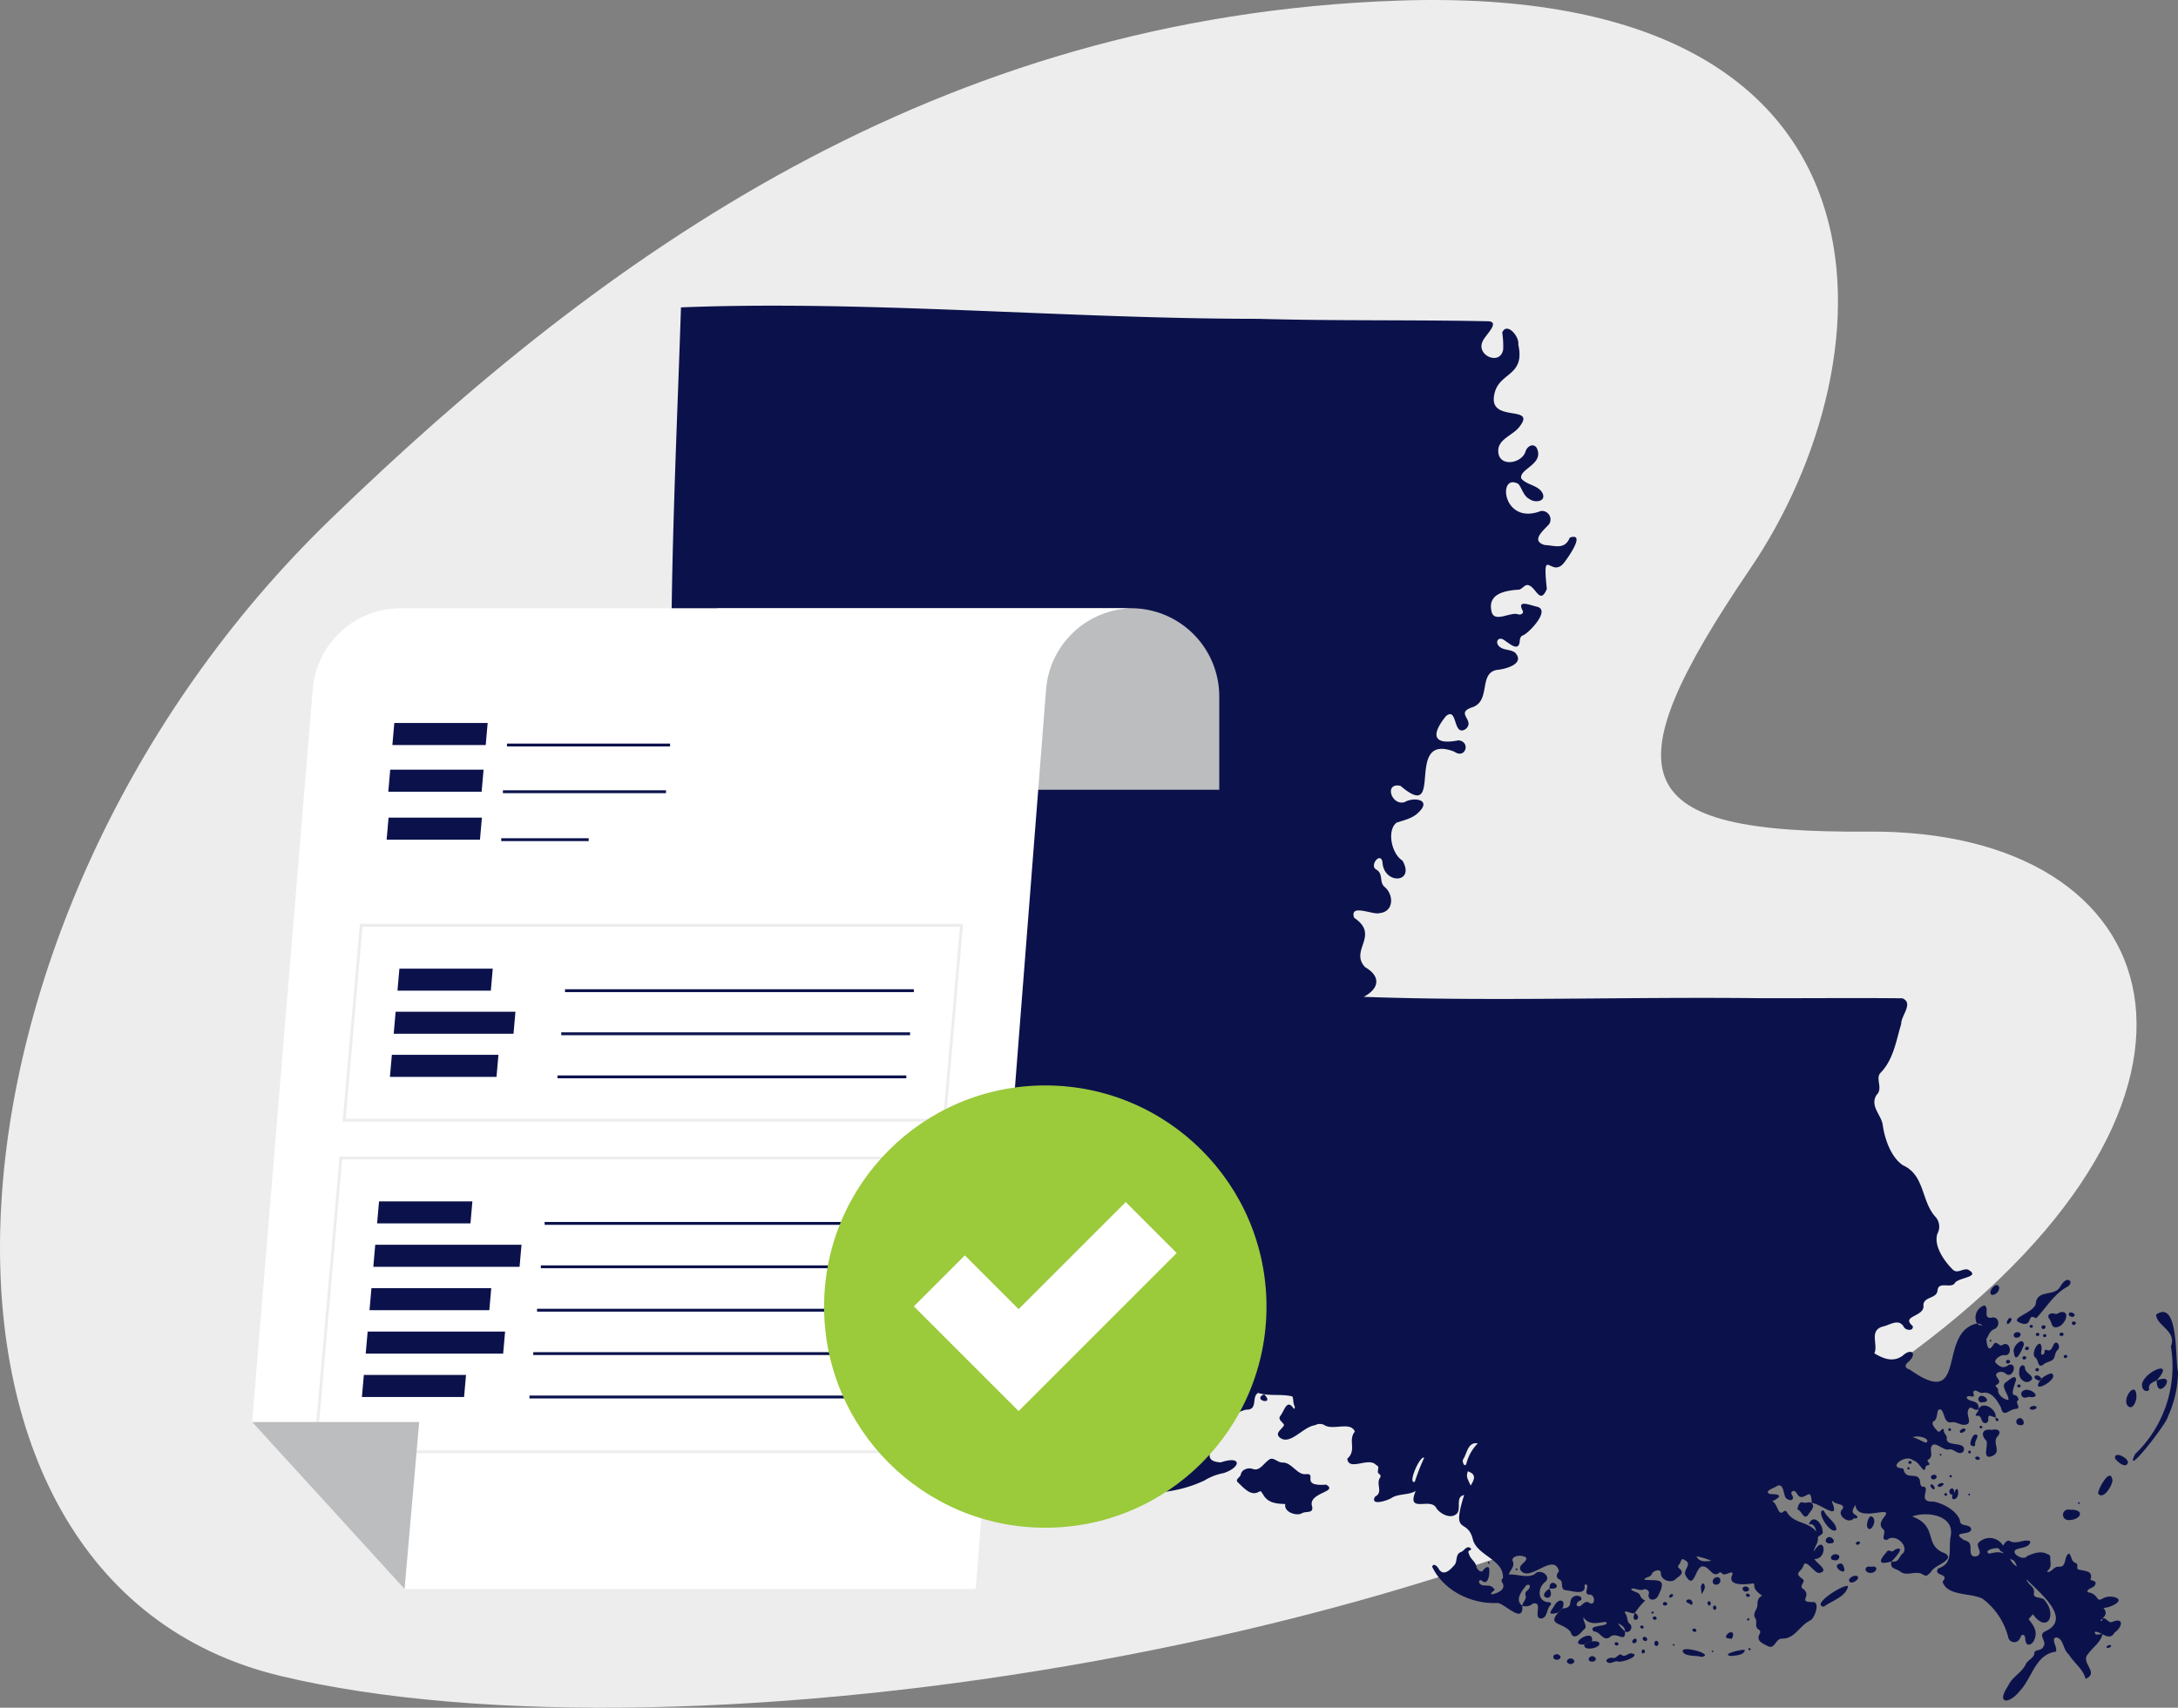 <svg id="aac01e9c-00ce-41bd-97e9-52d49d6851ed" data-name="Louisiana" xmlns="http://www.w3.org/2000/svg" width="376.37" height="295.177" viewBox="0 0 376.37 295.177"><rect x="0" y="0" width="376.37" height="295.177" fill="#808080" stroke="none"/><path d="M123.687,141.161c47.194-45.629,104.424-86.798,184.422-89.559,89.13-3.075,85.611,61.731,60.808,98.216s-20.75,45.733,20.344,45.419c52.577-.401,67.436,45.468,7.979,89.749-68.797,51.236-213.144,72.765-282.294,56.191C45.795,324.605,52.375,210.107,123.687,141.161Z" transform="translate(-66.486 -51.497)" fill="#ededed"/><path d="M429.802,333.963c-.258,1.348-1.694,2.287-2.465,3.4-1.471,1.508,2.044,3.251-.452,4.318-.41-1.709-2.019-2.74-2.93-4.265-1.002-.757-.844-2.742-2.164-2.899-.997.262.315,1.712-.037,2.47-3.573.464-4.053,4.517-6.264,6.816-1.771,2.251-4.184,2.342-1.965-.944.585-1.427,2.295-2.199,2.998-3.653.35-.839,1.577-1.13,1.517-2.1.202-.525,1.261-.251,1.549-.981.744-.96-1.151-1.996.435-2.707,4.601-2.197-1.205-6.712-3.35-8.944.344,1.141,1.583,1.253,1.263,2.536.037.906,1.569.394,1.948,1.188,2.081,2.518.306,5.672-2.1,2.317l-.749.843c.84,1.06,1.641,2.138.983,3.567-.229.701-1.227,1.347-1.491.289-.137-.367.034-1.076-.485-1.145-.374.031-.397.603-.638.842a1.052,1.052,0,0,1-1.885-.42,12.041,12.041,0,0,0-4.424-6.649c-2.055-1.077-6.144-.411-6.929-2.959,1.359-1.514-1.676-.883-.76-2.278,2.708-.904,1.757-3.214,2.14-5.465.828-3.696-3.957-4.486-6.628-3.529,4.467,1.655,2.046,4.788,5.308,6.237.417.138.897.371.892.885-.531,1.108-2.313,1.325-2.997,2.522-.711.687-.714.759-1.541.292-1.194-.579-2.639.493-3.786-.455-.723-.514-1.803-.427-1.438-1.703l-.017.013c1.401.201,1.187-.826,2.044-1.478.941-1.344-1.492-3.466-2.803-2.253-1.269.051-.078-1.282-.629-1.808-.907-.743-.315-1.596.254-2.327,1.465-1.963-4.8,1.272-5.092-1.902-.351.536-.839,1.3-.024,1.684.165.117.354.216.374.46-.173.294-.54.042-.76.281-.916.866-2.974-.808-1.78-1.754.425-.96-1.283-.695-1.679-1.327-.032-.028-.164.009-.208.055,1.572,3.63-1.993.269-3.486.261l.012.011c-.113-3.084-1.066-.429-2.214-1.195-.343-.295-.579-1.179-1.154-.822-.38.273.04.675.134.984.043.932-1.308.441-1.408-.213-.27-.699-.321-2.316-1.448-1.662-.417.313-2.319.867-1.11,1.344,1.863.015,2.151.38.366,1.265.912.297.987,2.446,1.833,1.867.351-.291.461-.301.695-.041,1.205,2.096,3.727,1.611,5.054,3.386-.057-.703-.509-1.5-1.25-1.22.691-1.964,2.332-.213,2.378,1.122.216.743-.712.665-.821,1.187.114.951-.62,1.57-.725,2.426,1.923-3.393,2.563,1.258.157,1.227.18.646,2.797,2.113.75,2.429-.83.004-2.341-2.704-2.693-1.169-.486,1.083-1.667,1.124-.114,2.206.543.48-.371.869-.161,1.528,2.186,1.413-1.091,2.482,2.09,2.46,1.074.204.11,2.83-.599,3.169-1.856.845-2.682,3.248-4.944,3.145-1.17.058-1.171,2.046-2.549,1.223-.824-.405-1.935-.917-1.266-2.016.149-.318.139-.557-.13-.754-.849-.473-.209-1.34-.623-1.994-.568-.818.396-1.483.364-2.32.026-.626.077-1.24.821-1.535-.743-.587-1.41-1.029-1.367-1.949.006-.132-.15-.192-.275-.184-1.167.162-4.5.54-3.506-1.529.229-1.035-1.371.465-1.795-.238-.172-.129-.331-.235-.534-.044-1.059.848-1.637-1.038-2.686-1.133-1.418-.265-1.488,4.371-3.063,1.564-.573-.984,1.368-2.004-.253-2.706-.516-.478-.547.484-.843.774-.3.426-.289.433.069.779.852.679.043,1.222-.559,1.639-.793,1.016-2.808.339-2.686-.948-.078-.778-1.296-.349-1.535.119-.178.72-1.215.558-1.331,1.065,1.976.259,4.084-.503,2.474,2.583-.321,1.061-1.817,1.27-1.746-.016.288-.525-.211-.934-.732-.924-.766.44-1.793-.36-2.28-.019.339.554,1.362.423,1.592,1.196a1.527,1.527,0,0,0,.848.781,14.141,14.141,0,0,0-1.777,2.127l.008-.005c-.509.376-1.816-.665-1.746.023.564.565.242,1.491.904,1.939.595.57-.131,1.738-.885,1.241.022-.766-.652-1.076-1.227-1.414a5.226,5.226,0,0,0,1.223,1.417c.168,2.224-1.529-.133-2.612,1.015-1.202.8-1.628-.996-2.762-.99-1.085-1.101,1.696-.804,2.21-1.349.126-.942-2.678.947-4.001-1.101-.14.837.915,1.569-.034,2.214-.639.753-1.754,1.852-2.196.303-1.465-1.834-4.651-.988-1.417-4.053,2.122-.067.776-1.539,2.042-2.072.456-.317,1.621.02,1.141.674-.77.186-1.095,1.242-.077.987.465-.337.939-1.019,1.565-.538,1.083.632,1.078-1.604-.094-1.426-1.048-.214.259-1.589-.547-1.787-.295.073-.155.406-.186.625-.208,1.241-2.257.466-3.146.414-1.216-.089-.428-1.37-1.114-1.836-.766-.256-.634-.99-.169-1.464-.881-3.341-4.923,1.823-6.529-.039-.845-1.077,1.203-1.535.829-2.324-.557-.488-2.334-.464-2.357.481.554,1.038-.383,1.598-.617,2.449,1.381-.117,3.203.692,4.488-.075.779-.999,2.814.153,1.927,1.257-1.337.874-1.633,3.223.235,3.593.294-.042.826.077.603.463-.783.658-.51,2.265-1.686,2.36-1.473-.05.478-2.989-1.413-2.579a1.774,1.774,0,0,1-1.821.365c.068-.708.837-1.081.53-1.887a.749.749,0,0,1,.233-.667c.568-.31.879-1.321-.041-.996-.76.91-2.113,2.605-.717,3.547.233,3.339-3.007-.381-4.289-.462-4.507.219-9.328-2.124-11.292-6.266.236-.769.992.019,1.166.442.812,1.193,1.886.163,2.552-.596.799-.695.125-2.017,1.349-2.429.476-.222.827-1.018,1.444-.714.159.08.336.31.094.423-.402.101-.41.342-.246.646.23.931,1.132,1.317,1.287,2.204.053.369.583,1.01,1.019.805.286-.308.65-.96,1.158-.609.16.702.009,3.327-1.296,2.202-.319-.216-.538.144-.379.43.506.845,1.803.049,2.414.889.76.401-.871.814-.223,1.084.9-.213,2.45-.776,1.819-1.962-.213-.325-.248-.575.078-.85.159-3.178-4.274-3.817-5.162-6.526-.934-4.154-3.854-.463-1.552-7.834-1.763.337-.15,2.783-1.598,3.457-1.071.611-2.643-.328-3.224-1.224-.981-1.9-5.22,1.066-3.548-2.935-1.233.724-2.751.445-4.043,1.115-.649.518-3.966,1.583-2.971-.143,1.464-.742.08-2.146.86-3.284a.411.411,0,0,0-.155-.617c-.613-.435.304-1.249-.513-1.534-1.24-1.514-4.733,1.132-5.003-1.106,1.699-1.532.058-3.125,1.312-4.709-.779-1.823-3.846-.089-5.349-1.157a1.694,1.694,0,0,0-1.522.064c-2.097.284-4.192,3.413-5.977,2.23-1.193-.837.324-1.529.618-2.259-.215-.55-1.203-.931-.601-1.643.677-.886,1.096-2.976,2.275-1.182.265.05.165-.31.131-.463-.286-.525-.144-1.151-.377-1.649-1.893-.492-4.1.001-5.922-.617-1.139.681-.053,2.711-1.757,2.895-2.04-.215-10.862,6.987-6.993,1.149-.657-.152-.798.661-1.258.747-.648-.243-.451.381-.683.648-.594-.313-2.92.17-1.691.948,1.309.33,2.118,1.412,3.583,1.397,2.055,1.187-1.57,3.984,2.339,4.228,3.662-1.231,3.576.839.497,1.854a9.664,9.664,0,0,0-3.31,1.278c-11.286,5.297-24.63-.155-35.196-4.924-8.011-3.281-15.193-9.296-24.551-7.258-1.609.219-1.156-.686-1.317-1.81-.552,3.054-4.31,1.774-6.681,1.782-5.967.001-13.567-.9-18.229,3.361-1.642.679-.26-2.382-1.455-2.452a2.824,2.824,0,0,1-2.199-2.382c-.536-2.845,3.798-2.696,5.559-3.638,1.02-.931,2.866-6.816,1.176-7.899-1.248-1.356,1.883-3.032,2.608-4.13,1.173-1.259-.948-2.908.925-4.06,1.756-1.849-1.129-4.572.058-6.657,1.936-2.576-1.029-3.639-1.978-5.671a1.126,1.126,0,0,1-.177-1.464c.576-1.094.411-2.439,1.267-3.425.374-1.001,2.431-1.006,1.908-2.349-1.2-1.357.165-3.083-.956-4.407a1.935,1.935,0,0,1-.418-1.945c.416-1.814,3.16-1.781,2.49-3.934.041-2.757,4.345-3.059,3.524-6.357a1.641,1.641,0,0,1,.692-1.372c.713-.573.574-1.704,1.532-2.133a1.41,1.41,0,0,0,.664-1.881c-.333-.839.375-1.714-.208-2.505-.365-.557-.008-.987.314-1.428a1.547,1.547,0,0,1,1.331-1.528c1.801-1.8-3.754-3.456-1.054-5.067.66-.384,2.236-.085,2.049-1.257-.154-.955-.141-1.878-1.136-2.417-.532-.321-.562-.708-.328-1.29.956-1.237.091-2.686.735-4.014-.013-.902-1.154-.394-1.489.021-1.258.681-2.181-1.473-1.452-2.487.754-.993-.842-1.21-.822-2.168-.239-2.256-4.473-2.951-2.649-5.485.331-.625,1.466-1.262.601-1.904-.727-.565-.426-1.655-1.395-2.055a.642.642,0,0,1-.188-.433,2.177,2.177,0,0,0-.976-2.332c-1.367-.553-1.848-1.832-.317-2.625.783-1.912-4.007-1.097-4.308-3.463-2.047-2.847.726-5.848.481-8.648-.226-1.288-1.101-2.414-.999-3.745a1.715,1.715,0,0,0-.596-1.762c-2.439-.839-1.192-4.559-3.055-5.567-.861-.107-.855-1.233-1.814-1.298-1.909-1.019-2.525-3.49-4.096-4.935.069-19.633,1.02-39.636,1.672-59.376,32.176-1.269,66.783,1.983,99.758,1.977,13.213.382,26.428.15,39.645.422,2.315.02-.455,2.462-.808,3.35-1.387,2.486,2.982,4.455,3.486,1.531a16.062,16.062,0,0,0-.164-2.937c.799-1.893,3.016.746,2.771,2.069,1.279,5.699-3.571,4.69-4.18,8.86-.812,4.703,7.365,1.529,4.417,5.315-1.075,1.527-3.805,2.148-3.693,4.311.084,2.755,3.998,2.147,4.702.046.209-.823,1.247-1.584,1.916-.695,1.441,2.859-3.037,3.622-2.65,5.315.984,1.222,3.052,1.129,3.73,2.663.519,1.406-1.447,1.561-2.258.929-1.082-.529-1.274-1.754-1.951-2.627-3.657-2.069-2.82,7.25,3.876,4.668a1.476,1.476,0,0,1,1.428,2.261c-.844.991-3.298,2.861-.798,3.611,1.819.099,3.479.888,4.369-1.276,2.821-.945-.285,3.422-.953,4.295-2.285,2.952-3.851-3.285-3.018,4.585-1.151,2.747-1.834-.141-3.04-.601-.824-.411-1.188.847-2.059.735-2.132.173-5.011.686-4.506,3.503.293,2.468,3.254.254,4.629.741.356.135.965-.065.847-.544-1.199-2.15,1.314-.982,2.391-.778,2.461.533-1.274,4.47-2.312,4.928-.456.148-.58.496-.627.949-.129,2.16-1.894.367-2.839-.184-.84-.496-1.402.345-.846,1.03.705.892,2.044.578,2.893,1.236,1.774,1.957-1.72,2.857-3.196,2.982-3.139.602-.992,5.273-4.134,6.424-3.219,1.043.497,2.22-1.199,3.773-2.286,1.493-1.356-3.959-3.446-2.206-2.646,3.298-2.171,5.033,2.179,4.176,2.166.223,1.213,3.328-.729,1.952-8.864-3.41-1.468,12.596-9.291,5.916-2.888-.641-1.579,3.501.712,2.811,1.622-.945,4.724-.434,2.432,1.746-1.045,1.086-2.48,1.343-3.846,1.815-1.711,1.386-.815,5.416,1.034,6.545,2.283,3.92-3.253,4.236-3.456.222-.362-1.781-2.261.616-1.104,1.306,1.338.723.483,2.194,1.491,3.03,1.628,1.375,1.601,4.332-.941,4.526-1.099.342-5.193-1.711-4.332.803,4.534,3.056-.887,5.609,1.904,8.54,2.72,1.588,2.494,3.665-.254,5.124,22.397.823,45.74-.036,68.45.235,8.21.022,16.422-.068,24.631.017,2.014.812-.247,3.029-.199,4.424-.871,2.907-1.334,6.12-3.515,8.401-1.072,1.004.472,2.712-.75,3.882-1.206,1.953.883,3.483,1.083,5.253.354,2.414,1.396,5.464,3.464,6.893,3.846,1.713,3.144,6.263,5.682,8.972a2.542,2.542,0,0,1,.283,2.883c-.662,2.1,1.176,4.696,2.617,6.135.824.884,1.728-.203,2.668.047,2.437,1.352-1.827,1.321-2.318,2.409-.731.864-2.711-.406-2.932,1.138-.071,1.534-2.382,1.066-2.449,2.588.344,2.059-4.031,1.787-1.844,3.623.2.936-1.254.78-1.545.136-.919-1.541-2.421-.262-3.741-.015-2.269.756-.648,3.089-1.341,4.603,1.637.961,3.202,1.569,4.865.43,1.491-1.415,2.637-.44,1.039,1.023-.712.569-.685,1.09.196,1.338,10.25,7.285,4.643-6.425,11.644-7.955a1.167,1.167,0,0,0,.909.338,1.406,1.406,0,0,0-.912-.335,2.186,2.186,0,0,1,1.267-3.125c.953.41-.315,2.211,1.143,2.139,1.347-.438,1.742,1.429.596,1.949-.858.314-.999,1.135-1.408,1.769.141,1.045.335,2.419,1.253.899.482-.741.831.195,1.409.172,1.387-1.129,2.079,1.709.547,1.687-.633-.199-1.955.767-1.615,1.276.736.754,1.387,1.087,2.287.384,1.584-.473.793,2.318-.407,1.625a1.222,1.222,0,0,0-1.553-.242c-.891.656,1.273,1.399-.231,2.109-.285.308.472.465.352.876-.032.852.958,1.613,1.791,1.705.07-1.022-1.457-2.353-.452-3.067.48-.279,1.765-1.628,1.76-.344-1.391,3.907.171,1.649.44,3.415-.85.312.694,1.455-.519,1.54-1.102.039-2.103,1.658-2.523-.227-.599-1.151-1.576-2.8-3.088-2.565-.569.262-1.632-1.034-1.684.07.465,1.221-1.011.006-1.161.811.481.844,2.263.255,2.041,1.931l.012-.015c-.612.567-1.224-.63-1.636-.072-.78,1.024.8,2.532-.629,2.796-.898.151-1.595-.627-2.506-.41-1.18.112-1.052-1.525-1.671-2.172-1.003-.501-.414,1.654-1.316,1.972-.595.471.417,1.419.772,1.787.41.18.703-.754.999-.337-.13.625.518.885.511,1.444-.285,1.712,3.548.414,2.886,2.312-.787.886-1.592-.453-2.47-.336-1.115.358-2.802-1.969-3.178-.139-.007.776.368,1.464-.518,1.95-.298.284.748.786-.004.929-.602.041-.242.74-.712.836-.606-.546-.987-1.476-1.934-1.728-1.095-1.03-4.237,1.174-1.942,1.42.241-.033.36.058.426.309.459,1.948,2.78-.072,2.86,2.34.091.353.183.583.645.529,1.076.364-1.203,2.708,1.603,2.573,1.698.305,4.025,1.568,4.603,3.238-.015,1.238,1.701.518,1.942,1.504.072,1.226-3.781.263-1.215,1.927,1.47.379.957,1.136,1.162,2.307.233.894,1.727.546,1.509-.37-.064-.511-.609-1.177-.075-1.597a2.682,2.682,0,0,1,4.12.604c.3-.327.548-.964,1.095-.84,1.196.772,2.586-.41,3.628.104-.056,1.103-1.673,1.054-2.458,1.41-1.064.637,1.309,2.062,1.913,1.128,1.104-.45,2.306-.961,3.452-.348.457.161.541.233.538.674-.022.839.331,1.603-.487,2.248-.027.027.007.167.053.204.717-0,1.092-1.071,2.001-.923,1.344.023.723-1.793,1.65-2.276.513.309.338,1.348,1.132,1.608.61.191.093.903.458,1.118,1.167.356,2.683.152,2.123,1.832.55.141,1.261.26.711,1.017-.24.357-1.598.612-1.12,1.119a2.078,2.078,0,0,1,1.597,1.011.526.526,0,0,0,.767.153,2.769,2.769,0,0,1,2.239-.313c2.053.573-1.09,1.949-1.935,1.829.534.738.543,1.135-.161,1.848-.771.57.057.594-.012-.012.742-.19.979.921,1.744.581,2.084-.836,1.63,1.029.371,1.823-.914,1.702-2.306-.164-3.411-.105C428.403,334.392,429.342,333.846,429.802,333.963ZM213.181,291.338c2.177-2.093,6.096.907,5.717-4.063-.88-.82-.001-2.216-.98-2.912a1.706,1.706,0,0,1-.701-1.49,11.207,11.207,0,0,0-1.384-6.34c-.174-.817-.814-.575-.522.198.196.968-.769,1.675-.491,2.696.21,4.418-.279,9.324-5.613,9.795-.34.931,1.705.713,2.16,1.436C212.057,290.894,212.835,290.244,213.181,291.338Zm108.671,9.638c-1.702-.265-1.819,1.617-2.481,2.703-.339.311.175,1.558.491.873A7.855,7.855,0,0,1,321.853,300.976Zm-9.26,2.492c-.732-.478-2.95,4.669-1.618,4.143A37.844,37.844,0,0,1,312.593,303.468Zm8.037,4.805c.718-1.177.97-1.962-.503-2.467C319.887,306.715,319.887,306.715,320.63,308.273Zm92.044,11.743c-.082-.373-.418-.299-.552-.502-.108-.163-.2-.408-.423-.408-.476-.08-2.409.311-1.551.931C411.009,319.932,411.778,319.582,412.674,320.016Zm-15.652-20.079c.859.178,1.494.689,2.304.928C400.245,300.255,398.071,299.463,397.021,299.937Zm-34.816,21.338a12.564,12.564,0,0,0-2.547-.778C360.073,321.499,361.15,321.417,362.206,321.275Zm52.83,1.009c-.436-1.042-.436-1.042-1.222-1.339A3.158,3.158,0,0,0,415.035,322.284Z" transform="translate(-66.486 -51.497)" fill="#0b124b"/><path d="M288.589,311.471c-1.624-.069-3.062-.168-3.901-1.763-.337-.5-.326-.555-.776-.294-1.393.732-2.696-.958-3.629-1.809-.284-.48.551-.784.623-1.235.094-.843,1.219-1.232,1.938-1.01,1.288.555,1.949-.853,2.83-1.478.846-.766,1.54.489,2.471.408,1.582-.027,2.504,2.201,4.003,2.011,2.076-.209-1.14,2.166,3.521,1.818,2.22,1.31-3.336,1.33-2.42,3.834.199,1.272-1.208.631-1.883,1.167C290.344,313.55,288.293,312.791,288.589,311.471Z" transform="translate(-66.486 -51.497)" fill="#0b124b"/><path d="M442.856,288.605a18.869,18.869,0,0,1-1.731,7.709c-.055,1.047-7.819,11.011-5.691,6.536a21.055,21.055,0,0,0,6.197-18.625c1.069-2.69-2.49-3.541-2.56-5.499C443.031,275.968,442.334,286.654,442.856,288.605Z" transform="translate(-66.486 -51.497)" fill="#0b124b"/><path d="M416.13,280.325c-3.482-.91,2.343-1.829,2.167-3.753.452-2.2,3.283-.958,4.2-2.667.306-.562,1.056-1.639,1.734-.971.232.487-.358.93-.738,1.113-2.177,1.246-3.5,3.614-5.147,5.31C416.727,278.43,417.76,280.518,416.13,280.325Z" transform="translate(-66.486 -51.497)" fill="#0b124b"/><path d="M419.294,284.714c-.088.356-.274,1.297.394.819.227-.252-.072-.932.509-.681.759.322.953-.555,1.211-1.05.651-.795,1.249.613.633,1.048-.538.463-.35,1.313-.859,1.703-.466.357-1.173.349-1.611.833-1.059.687-.715-.921-1.418-1.255C417.278,285.298,419.289,282.214,419.294,284.714Z" transform="translate(-66.486 -51.497)" fill="#0b124b"/><path d="M410.672,298.657c1.052-.305,1.852.252.928,1.192-.895,1.184.917,2.579-.915,3.354-1.809.639-.522-1.969-.955-2.682C408.645,299.403,409.106,298.357,410.672,298.657Z" transform="translate(-66.486 -51.497)" fill="#0b124b"/><path d="M439.172,290.108c-.57.23-1.464.611-1.325,1.362a.344.344,0,0,1-.294.448c-.842.141-1.112-1.037-.767-1.623.961-2.061,5.533-3.724,2.376-.177Z" transform="translate(-66.486 -51.497)" fill="#0b124b"/><path d="M421.473,278.554c.396.155.682-.039,1.008-.24,2.115-.441.709,2.707-.788,2.596-.736.081-.683-1.11-1.146-1.527C420.151,278.723,420.883,278.372,421.473,278.554Z" transform="translate(-66.486 -51.497)" fill="#0b124b"/><path d="M385.85,325.69c-.452,1.883-2.847,2.491-4.217,3.525C379.267,328.846,385.511,325.031,385.85,325.69Z" transform="translate(-66.486 -51.497)" fill="#0b124b"/><path d="M411.338,296.51c-.726-.125-1.377-.791-1.255.378a.554.554,0,0,1-1.011.345c-.28-.45-.257-1.159-.986-.991-.052.008-.12-.086-.208-.154.135-.361.514-.622.505-1.055l-.012.015c.848-1.536,3.26.162,2.956,1.472Z" transform="translate(-66.486 -51.497)" fill="#0b124b"/><path d="M431.533,307.337c.009.961-1.629,3.534-2.489,2.305C429.012,308.854,431.191,304.923,431.533,307.337Z" transform="translate(-66.486 -51.497)" fill="#0b124b"/><path d="M379.548,311.292c.713.693-.311,1.496-.694,2.175-.778.707-1.043-.94-1.779-1.066.129-.605.299-1.481,1.07-1.187.499.159.954-.238,1.414.09Z" transform="translate(-66.486 -51.497)" fill="#0b124b"/><path d="M393.356,321.388c-2.286.661-2.27-.06-.862-1.597a.431.431,0,0,1,.611-.233c.369.205.577.047.837-.21,2.076-.853-.088,1.562-.603,2.052Z" transform="translate(-66.486 -51.497)" fill="#0b124b"/><path d="M424.125,312.449c2.83-.115,1.97,1.852-.24,1.787A.909.909,0,1,1,424.125,312.449Z" transform="translate(-66.486 -51.497)" fill="#0b124b"/><path d="M435.669,293.04c-.009.675-.686,2.389-1.56,1.39C433.155,293.049,435.77,289.877,435.669,293.04Z" transform="translate(-66.486 -51.497)" fill="#0b124b"/><path d="M415.443,288.486c-.116-.583.5-1.506.979-.676-.097,1.047,1.286,1.173,1.23,2.07C416.726,291.097,415.115,289.867,415.443,288.486Z" transform="translate(-66.486 -51.497)" fill="#0b124b"/><path d="M346.141,338.69c-.572-.22-1.137.416-1.731.21-.885-.389.199-1.001.738-.841.735.233,1.093-1.041,1.68-.429.452.285.988-.315,1.465-.373C350.394,337.531,346.854,338.93,346.141,338.69Z" transform="translate(-66.486 -51.497)" fill="#0b124b"/><path d="M383.835,315.883c-.845,1.004-3.178-2.492-2.558-3.248a.31.31,0,0,1,.436.082C382.238,313.904,383.715,314.547,383.835,315.883Z" transform="translate(-66.486 -51.497)" fill="#0b124b"/><path d="M360.524,337.895c-.932-.309-2.131-.034-3.017-.61C355.836,335.521,363.201,337.436,360.524,337.895Z" transform="translate(-66.486 -51.497)" fill="#0b124b"/><path d="M419.267,289.789a3.981,3.981,0,0,1,1.693-.91C422.755,289.703,416.791,293.028,419.267,289.789Z" transform="translate(-66.486 -51.497)" fill="#0b124b"/><path d="M414.49,285.229c-.393-.94,1.712-2.931,1.729-1.251C415.936,284.738,414.738,287.541,414.49,285.229Z" transform="translate(-66.486 -51.497)" fill="#0b124b"/><path d="M336.474,329.506l-.729.735c-2.193.544-1.211-.228-.52-1.437C335.985,327.691,337.132,328.058,336.474,329.506Z" transform="translate(-66.486 -51.497)" fill="#0b124b"/><path d="M434.204,304.331c-.363,1.104-1.883-.17-2.244-.777C431.838,302.207,434.322,303.521,434.204,304.331Z" transform="translate(-66.486 -51.497)" fill="#0b124b"/><path d="M340.279,335.741c-3.275.219,1.844-3.151,1.292-.506A2.41,2.41,0,0,0,340.279,335.741Z" transform="translate(-66.486 -51.497)" fill="#0b124b"/><path d="M417.345,292.978c-.319-.118-.617.11-.941.11a.642.642,0,0,1-.189-1.253C417.356,291.242,419.458,293.122,417.345,292.978Z" transform="translate(-66.486 -51.497)" fill="#0b124b"/><path d="M439.163,290.118c4.02-1.637.013,3.983.009-.01Z" transform="translate(-66.486 -51.497)" fill="#0b124b"/><path d="M340.279,335.741a2.742,2.742,0,0,1,2.371-.47C343.838,336.168,339.957,337.16,340.279,335.741Z" transform="translate(-66.486 -51.497)" fill="#0b124b"/><path d="M389.105,315.26c-.018-.577.361-2.226,1.053-1.474C390.906,314.511,389.525,316.839,389.105,315.26Z" transform="translate(-66.486 -51.497)" fill="#0b124b"/><path d="M411.964,274.026a1.312,1.312,0,0,1-1.203,1.305C409.681,275.037,411.576,272.693,411.964,274.026Z" transform="translate(-66.486 -51.497)" fill="#0b124b"/><path d="M365.6,337.729c-1.946-.263,2.062-1.26,2.402-1.027C367.944,337.581,366.415,337.66,365.6,337.729Z" transform="translate(-66.486 -51.497)" fill="#0b124b"/><path d="M389.858,322.305c1.397-.266.937,1.102-.141,1.067-1.184-.01-1.121-1.406.141-1.045Z" transform="translate(-66.486 -51.497)" fill="#0b124b"/><path d="M408.221,299.626c-.035.598-.526.981-.417,1.645-.094.467-.918.088-.84-.275C407.034,300.447,407.526,298.926,408.221,299.626Z" transform="translate(-66.486 -51.497)" fill="#0b124b"/><path d="M363.771,324.61c.07,1.13-1.726,1.033-1.23-.096C362.8,323.997,363.733,323.904,363.771,324.61Z" transform="translate(-66.486 -51.497)" fill="#0b124b"/><path d="M334.225,326.069c1.323,2.537-2.636,1.698.014.013Z" transform="translate(-66.486 -51.497)" fill="#0b124b"/><path d="M409.13,293.873a.577.577,0,1,1-.102-1.109C409.75,292.91,410.403,293.859,409.13,293.873Z" transform="translate(-66.486 -51.497)" fill="#0b124b"/><path d="M384.619,321.745a.753.753,0,0,1,.48.594C385.847,324.314,382.499,321.987,384.619,321.745Z" transform="translate(-66.486 -51.497)" fill="#0b124b"/><path d="M383.638,321.2c-1.413-.021-.595-1.352.345-1.001C384.703,320.415,384.201,321.26,383.638,321.2Z" transform="translate(-66.486 -51.497)" fill="#0b124b"/><path d="M387.593,324.114c-.014.715-1.638,1.443-1.579.4C386.222,324.041,387.284,323.544,387.593,324.114Z" transform="translate(-66.486 -51.497)" fill="#0b124b"/><path d="M415.581,297.823a.597.597,0,0,1-.312-1.138C416.131,296.246,416.699,298.035,415.581,297.823Z" transform="translate(-66.486 -51.497)" fill="#0b124b"/><path d="M404.205,309.56c.607-1.879,1.069.551.174,1.016C403.617,310.89,403.685,309.842,404.205,309.56Z" transform="translate(-66.486 -51.497)" fill="#0b124b"/><path d="M382.797,318.259c-.737.134-1.139-.53-.518-1.001C382.951,316.792,384.111,318.259,382.797,318.259Z" transform="translate(-66.486 -51.497)" fill="#0b124b"/><path d="M338.553,338.701a.731.731,0,0,1-1.284.079C337.17,338.031,338.461,337.914,338.553,338.701Z" transform="translate(-66.486 -51.497)" fill="#0b124b"/><path d="M365.708,334.812c-.317-.22-.904.043-.986-.441C365.191,333.235,366.581,333.397,365.708,334.812Z" transform="translate(-66.486 -51.497)" fill="#0b124b"/><path d="M334.238,326.082c.012-2.416,2.872.313-.014-.013Z" transform="translate(-66.486 -51.497)" fill="#0b124b"/><path d="M336.162,337.955c-.147.606-1.274.578-1.259-.093C334.999,337.22,336.104,337.31,336.162,337.955Z" transform="translate(-66.486 -51.497)" fill="#0b124b"/><path d="M341.573,338.713c-1.154-.106-.27-1.391.486-.794C342.563,338.281,342.046,338.763,341.573,338.713Z" transform="translate(-66.486 -51.497)" fill="#0b124b"/><path d="M285.063,292.62c1.675,1.874-2.269.853-.159-.104A1.558,1.558,0,0,0,285.063,292.62Z" transform="translate(-66.486 -51.497)" fill="#0b124b"/><path d="M415.675,282.161c-.022.514-.952.792-1.164.323C414.207,281.758,415.517,281.432,415.675,282.161Z" transform="translate(-66.486 -51.497)" fill="#0b124b"/><path d="M368.087,325.721c.591-.072.982.746.243.856C367.631,326.787,367.259,325.766,368.087,325.721Z" transform="translate(-66.486 -51.497)" fill="#0b124b"/><path d="M360.538,327.045c-.034-.776-.352-1.517.218-1.896C361.396,325.576,361.017,326.363,360.538,327.045Z" transform="translate(-66.486 -51.497)" fill="#0b124b"/><path d="M401.159,306.744a.547.547,0,0,1-.933.302C399.898,306.436,400.996,306.109,401.159,306.744Z" transform="translate(-66.486 -51.497)" fill="#0b124b"/><path d="M349.008,330.265c1.675,1.16-1.036,2.031.008-.005Z" transform="translate(-66.486 -51.497)" fill="#0b124b"/><path d="M404.205,309.56l-.334.358C402.496,309.38,404.204,307.843,404.205,309.56Z" transform="translate(-66.486 -51.497)" fill="#0b124b"/><path d="M419.267,289.789l-.348.36C417.212,289.751,418.429,288.52,419.267,289.789Z" transform="translate(-66.486 -51.497)" fill="#0b124b"/><path d="M424.991,278.724c.058.683-1.158.384-1.007-.159C424.158,278.121,424.86,278.429,424.991,278.724Z" transform="translate(-66.486 -51.497)" fill="#0b124b"/><path d="M358.833,328.94c-.295-.321-1.126-.356-.901-.84A.62.62,0,0,1,358.833,328.94Z" transform="translate(-66.486 -51.497)" fill="#0b124b"/><path d="M417.547,295.154c-.895-.254.274-.847.721-.593C418.773,294.947,417.873,295.226,417.547,295.154Z" transform="translate(-66.486 -51.497)" fill="#0b124b"/><path d="M413.398,280.357c-.319-.243.038-.754.243-.994C414.521,279.053,413.935,280.283,413.398,280.357Z" transform="translate(-66.486 -51.497)" fill="#0b124b"/><path d="M406.139,298.721a1.031,1.031,0,0,1-.889.434C404.783,298.749,406.148,297.98,406.139,298.721Z" transform="translate(-66.486 -51.497)" fill="#0b124b"/><path d="M352.374,335.525c0-.592.781-.545.694.12C353.012,336.201,352.308,336.056,352.374,335.525Z" transform="translate(-66.486 -51.497)" fill="#0b124b"/><path d="M401.658,308.52c-.963-.229.443-.998.708-.545C402.342,308.19,401.954,308.485,401.658,308.52Z" transform="translate(-66.486 -51.497)" fill="#0b124b"/><path d="M348.821,335.527c-.763-.155.284-1.272.492-.552A.473.473,0,0,1,348.821,335.527Z" transform="translate(-66.486 -51.497)" fill="#0b124b"/><path d="M351.141,334.874c-.064.513-.862.224-.794-.181C350.453,334.206,351.121,334.433,351.141,334.874Z" transform="translate(-66.486 -51.497)" fill="#0b124b"/><path d="M400.245,308.043c.321.057.761.67.456.901C400.436,308.966,399.759,308.213,400.245,308.043Z" transform="translate(-66.486 -51.497)" fill="#0b124b"/><path d="M354.6,328.72c-.028.383-.761.403-.768-.031C353.845,328.321,354.613,328.285,354.6,328.72Z" transform="translate(-66.486 -51.497)" fill="#0b124b"/><path d="M408.235,303.839c-.278-.023-.664-.366-.247-.548C408.496,303.087,408.977,303.813,408.235,303.839Z" transform="translate(-66.486 -51.497)" fill="#0b124b"/><path d="M424.872,279.921c.489-.013.371.657-.084.587A.297.297,0,1,1,424.872,279.921Z" transform="translate(-66.486 -51.497)" fill="#0b124b"/><path d="M419.56,281.213c-.506-.054-.333-.725.117-.642C420.174,280.623,419.988,281.254,419.56,281.213Z" transform="translate(-66.486 -51.497)" fill="#0b124b"/><path d="M423.079,282.071c.04.442-.724.473-.69.054A.357.357,0,0,1,423.079,282.071Z" transform="translate(-66.486 -51.497)" fill="#0b124b"/><path d="M417.096,284.503c.074.385-.698.537-.675.076C416.433,284.235,417.015,284.133,417.096,284.503Z" transform="translate(-66.486 -51.497)" fill="#0b124b"/><path d="M413.857,286.816c.018.406-.69.504-.727.089C413.091,286.489,413.793,286.411,413.857,286.816Z" transform="translate(-66.486 -51.497)" fill="#0b124b"/><path d="M352.439,331.476c-.433-.032-.47-.502-.092-.572C352.786,330.81,352.955,331.507,352.439,331.476Z" transform="translate(-66.486 -51.497)" fill="#0b124b"/><path d="M362.51,329.397c-.041-.452.543-.55.569-.026C363.122,329.822,362.551,329.927,362.51,329.397Z" transform="translate(-66.486 -51.497)" fill="#0b124b"/><path d="M355.608,327.243a.564.564,0,0,1-.543.402C354.569,327.434,355.531,326.641,355.608,327.243Z" transform="translate(-66.486 -51.497)" fill="#0b124b"/><path d="M359.628,333.372c-.141.414-.845.08-.655-.243C359.152,332.837,359.712,333.055,359.628,333.372Z" transform="translate(-66.486 -51.497)" fill="#0b124b"/><path d="M418.281,282.154c.033-.356.623-.375.622-.008C418.888,282.497,418.303,282.535,418.281,282.154Z" transform="translate(-66.486 -51.497)" fill="#0b124b"/><path d="M418.507,287.967a.276.276,0,1,1,.021.548C418.109,288.586,418.113,287.988,418.507,287.967Z" transform="translate(-66.486 -51.497)" fill="#0b124b"/><path d="M350.408,336.607c.439-.031.428.662.019.682C350.089,337.289,350.092,336.681,350.408,336.607Z" transform="translate(-66.486 -51.497)" fill="#0b124b"/><path d="M419.793,282.623a.254.254,0,0,1,.003-.508C420.217,282.067,420.199,282.637,419.793,282.623Z" transform="translate(-66.486 -51.497)" fill="#0b124b"/><path d="M387.912,318.147c-.028.3-.569.519-.724.21C387.12,317.994,387.841,317.737,387.912,318.147Z" transform="translate(-66.486 -51.497)" fill="#0b124b"/><path d="M430.691,336.377c-.578-.247.443-.797.608-.411C431.303,336.259,430.879,336.267,430.691,336.377Z" transform="translate(-66.486 -51.497)" fill="#0b124b"/><path d="M368.617,327.519c-.2.005-.388-.061-.419-.293C368.232,326.527,369.384,327.301,368.617,327.519Z" transform="translate(-66.486 -51.497)" fill="#0b124b"/><path d="M362.112,328.603c-.078,1.072-1.058-.276-.258-.332A.315.315,0,0,1,362.112,328.603Z" transform="translate(-66.486 -51.497)" fill="#0b124b"/><path d="M350.176,332.473a.307.307,0,0,1,.342.256C350.47,333.384,349.435,332.632,350.176,332.473Z" transform="translate(-66.486 -51.497)" fill="#0b124b"/><path d="M416.636,286.187c-.037.398-.744.412-.648-.025C416.038,285.828,416.63,285.821,416.636,286.187Z" transform="translate(-66.486 -51.497)" fill="#0b124b"/><path d="M423.73,285.961c.004.317-.632.394-.618.014C423.109,285.636,423.738,285.563,423.73,285.961Z" transform="translate(-66.486 -51.497)" fill="#0b124b"/><path d="M417.733,280.893c-.066.189-.622.114-.502-.189C417.328,280.374,417.916,280.45,417.733,280.893Z" transform="translate(-66.486 -51.497)" fill="#0b124b"/><path d="M396.832,304.315c-.034.281-.598.278-.57-.043A.286.286,0,0,1,396.832,304.315Z" transform="translate(-66.486 -51.497)" fill="#0b124b"/><path d="M346.169,335.684c-.061.405-.715.227-.662-.106C345.552,335.181,346.221,335.37,346.169,335.684Z" transform="translate(-66.486 -51.497)" fill="#0b124b"/><path d="M415.656,291.148c-.046.217-.65.257-.574-.118A.293.293,0,1,1,415.656,291.148Z" transform="translate(-66.486 -51.497)" fill="#0b124b"/><path d="M403.632,298.66c-.02.273-.529.222-.462-.096C403.204,298.255,403.634,298.311,403.632,298.66Z" transform="translate(-66.486 -51.497)" fill="#0b124b"/><path d="M406.822,302.233c.283-.019.349.532.007.49C406.57,302.703,406.496,302.266,406.822,302.233Z" transform="translate(-66.486 -51.497)" fill="#0b124b"/><path d="M411.327,296.52c1.242.375-.154,1.186.011-.009Z" transform="translate(-66.486 -51.497)" fill="#0b124b"/><path d="M403.529,306.462c.27-.046.357.421.041.389C403.313,306.836,403.295,306.569,403.529,306.462Z" transform="translate(-66.486 -51.497)" fill="#0b124b"/><path d="M410.503,283.052c.185.137.091.436-.143.302C410.243,283.226,410.328,283.08,410.503,283.052Z" transform="translate(-66.486 -51.497)" fill="#0b124b"/><path d="M368.768,331.427c-.056.289-.48.173-.35-.097A.182.182,0,0,1,368.768,331.427Z" transform="translate(-66.486 -51.497)" fill="#0b124b"/><path d="M396.481,305.293a.196.196,0,1,1-.386-.044A.196.196,0,0,1,396.481,305.293Z" transform="translate(-66.486 -51.497)" fill="#0b124b"/><path d="M328.744,322.794c-.137.191-.48.072-.317-.141C328.58,322.544,328.706,322.614,328.744,322.794Z" transform="translate(-66.486 -51.497)" fill="#0b124b"/><path d="M409.014,298.285c-.158.246-.578.014-.423-.24C408.733,297.798,409.164,298.023,409.014,298.285Z" transform="translate(-66.486 -51.497)" fill="#0b124b"/><path d="M355.838,335.747c-.008.449-.485.133-.16-.12Z" transform="translate(-66.486 -51.497)" fill="#0b124b"/><path d="M406.816,309.648c.182.135.092.437-.142.302C406.558,309.822,406.641,309.676,406.816,309.648Z" transform="translate(-66.486 -51.497)" fill="#0b124b"/><path d="M368.728,336.387a.279.279,0,0,1,.292.171C368.983,336.959,368.32,336.531,368.728,336.387Z" transform="translate(-66.486 -51.497)" fill="#0b124b"/><path d="M323.745,321.799c-.2-.105-.169-.417.087-.324C323.978,321.585,323.909,321.737,323.745,321.799Z" transform="translate(-66.486 -51.497)" fill="#0b124b"/><path d="M362.613,336.914c-.072.181-.365.214-.336-.032C362.352,336.754,362.528,336.787,362.613,336.914Z" transform="translate(-66.486 -51.497)" fill="#0b124b"/><path d="M425.891,311.37c-.161.181-.418.033-.264-.174C425.779,311.08,425.888,311.195,425.891,311.37Z" transform="translate(-66.486 -51.497)" fill="#0b124b"/><path d="M402.945,309.817c.015.372-.516.254-.452-.07A.23.23,0,0,1,402.945,309.817Z" transform="translate(-66.486 -51.497)" fill="#0b124b"/><path d="M402.002,302.892c-.019.236-.321.296-.316.027C401.737,302.737,401.89,302.746,402.002,302.892Z" transform="translate(-66.486 -51.497)" fill="#0b124b"/><path d="M352.057,330.049a.18.18,0,1,1,.007.36C351.8,330.399,351.812,330.104,352.057,330.049Z" transform="translate(-66.486 -51.497)" fill="#0b124b"/><path d="M123.99,105.132h71.463a15.241,15.241,0,0,1,15.241,15.241v16.135a0,0,0,0,1,0,0h-86.704a0,0,0,0,1,0,0V105.132A0,0,0,0,1,123.99,105.132Z" fill="#bbbdbf"/><path d="M247.256,170.614A15.241,15.241,0,0,1,262.445,156.629H135.72a15.241,15.241,0,0,0-15.189,13.985l-10.474,126.674,26.342,28.867h98.7Z" transform="translate(-66.486 -51.497)" fill="#fff"/><polygon points="83.936 128.774 67.805 128.774 68.138 124.964 84.269 124.964 83.936 128.774" fill="#0b124b"/><rect x="87.612" y="128.527" width="28.178" height="0.496" fill="#0b124b"/><polygon points="83.23 136.847 67.099 136.847 67.432 133.037 83.563 133.037 83.23 136.847" fill="#0b124b"/><rect x="86.906" y="136.6" width="28.178" height="0.496" fill="#0b124b"/><polygon points="82.942 145.136 66.811 145.136 67.144 141.325 83.276 141.325 82.942 145.136" fill="#0b124b"/><rect x="86.618" y="144.888" width="15.11" height="0.496" fill="#0b124b"/><path d="M229.926,245.37H125.69l.023-.269,2.968-33.918H232.916l-.023.269Zm-103.696-.496H229.472l2.905-33.196H129.134Z" transform="translate(-66.486 -51.497)" fill="#ededed"/><path d="M224.911,302.681H120.675l.023-.269,4.463-51.004H229.397l-.023.269Zm-103.696-.496H224.457l4.4-50.282H125.615Z" transform="translate(-66.486 -51.497)" fill="#ededed"/><polygon points="84.817 171.236 68.686 171.236 69.019 167.426 85.15 167.426 84.817 171.236" fill="#0b124b"/><rect x="97.637" y="170.989" width="60.281" height="0.496" fill="#0b124b"/><polygon points="88.738 178.685 68.034 178.685 68.368 174.875 89.071 174.875 88.738 178.685" fill="#0b124b"/><rect x="96.986" y="178.437" width="60.28" height="0.496" fill="#0b124b"/><polygon points="85.8 186.133 67.383 186.133 67.716 182.323 86.133 182.323 85.8 186.133" fill="#0b124b"/><rect x="96.334" y="185.886" width="60.281" height="0.496" fill="#0b124b"/><polygon points="81.298 211.462 65.167 211.462 65.5 207.652 81.631 207.652 81.298 211.462" fill="#0b124b"/><rect x="94.117" y="211.214" width="60.281" height="0.496" fill="#0b124b"/><polygon points="89.786 218.964 64.51 218.964 64.844 215.153 90.119 215.153 89.786 218.964" fill="#0b124b"/><rect x="93.461" y="218.716" width="60.281" height="0.496" fill="#0b124b"/><polygon points="84.557 226.465 63.854 226.465 64.187 222.655 84.891 222.655 84.557 226.465" fill="#0b124b"/><rect x="92.805" y="226.218" width="60.281" height="0.496" fill="#0b124b"/><polygon points="86.949 233.967 63.198 233.967 63.531 230.157 87.282 230.157 86.949 233.967" fill="#0b124b"/><rect x="92.148" y="233.719" width="60.281" height="0.496" fill="#0b124b"/><polygon points="80.196 241.469 62.541 241.469 62.875 237.659 80.53 237.659 80.196 241.469" fill="#0b124b"/><rect x="91.493" y="241.221" width="60.28" height="0.496" fill="#0b124b"/><polygon points="43.57 245.792 72.437 245.792 69.911 274.659 43.57 245.792" fill="#bbbdbf"/><circle cx="180.631" cy="225.84" r="38.225" fill="#9bca3b"/><polygon points="176.021 243.907 157.918 225.802 166.729 216.991 176.021 226.283 194.532 207.773 203.343 216.584 176.021 243.907" fill="#fff"/></svg>